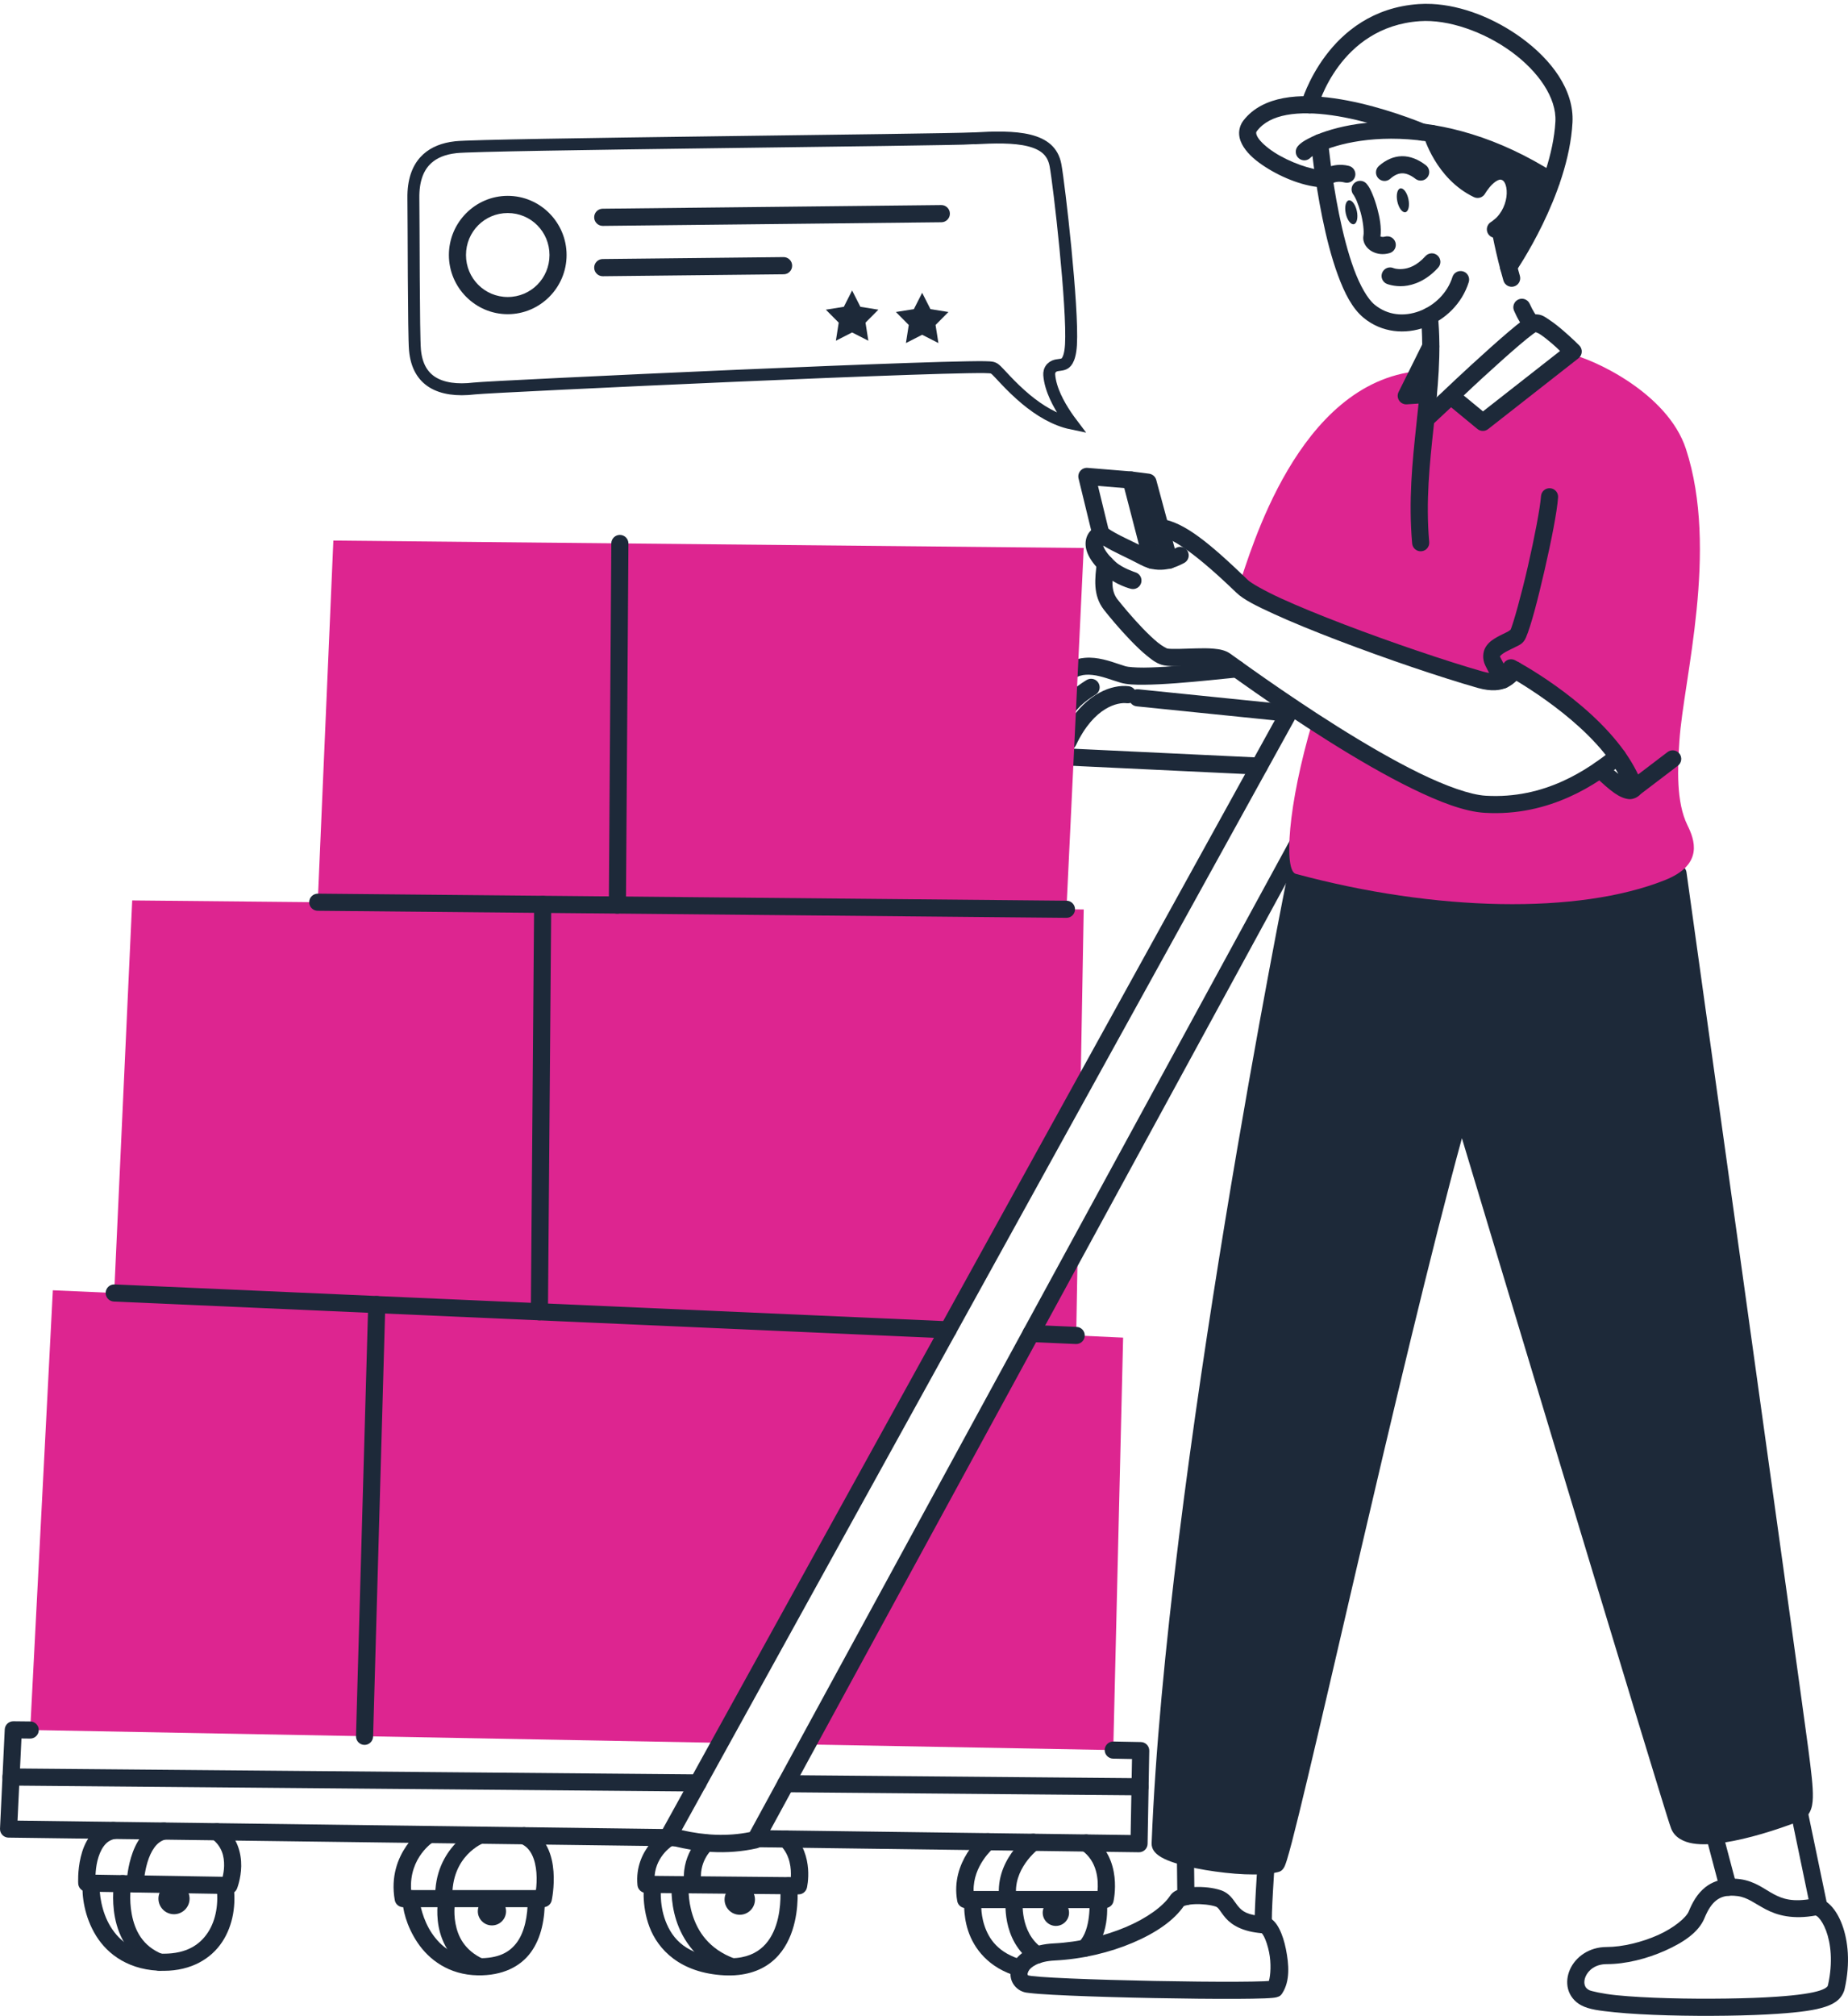 <svg width="155" height="169" viewBox="0 0 155 169" fill="none" xmlns="http://www.w3.org/2000/svg">
<g clip-path="url(#clip0_230_528)">
<path d="M90.981 55.151C90.151 55.225 89.277 55.563 88.541 56.341C88.41 56.479 88.339 56.663 88.344 56.854C88.35 57.044 88.43 57.225 88.568 57.356C88.707 57.487 88.891 57.557 89.081 57.552C89.272 57.547 89.452 57.467 89.583 57.328C90.266 56.607 90.887 56.507 91.639 56.587C92.39 56.666 93.211 57.004 93.999 57.236C94.529 57.391 95.163 57.41 95.959 57.405C96.755 57.398 97.683 57.349 98.64 57.278C100.554 57.136 102.585 56.912 103.805 56.792C103.899 56.782 103.99 56.755 104.073 56.71C104.157 56.666 104.23 56.605 104.29 56.533C104.35 56.46 104.395 56.376 104.422 56.285C104.449 56.195 104.459 56.1 104.449 56.007C104.44 55.913 104.413 55.822 104.368 55.738C104.324 55.655 104.263 55.582 104.19 55.522C104.118 55.462 104.034 55.417 103.943 55.39C103.853 55.362 103.758 55.353 103.665 55.362C102.425 55.484 100.411 55.707 98.534 55.846C97.596 55.915 96.692 55.963 95.949 55.968C95.207 55.973 94.596 55.914 94.404 55.858C93.747 55.665 92.831 55.268 91.79 55.158C91.53 55.131 91.258 55.126 90.981 55.151L90.981 55.151Z" fill="#1D2939"/>
<path d="M91.702 56.929C91.518 56.88 91.322 56.905 91.157 57C91.157 57 90.518 57.366 89.86 57.938C89.202 58.51 88.431 59.289 88.346 60.386C88.331 60.575 88.393 60.763 88.516 60.908C88.64 61.052 88.816 61.142 89.006 61.157C89.1 61.164 89.195 61.153 89.284 61.123C89.374 61.094 89.457 61.048 89.529 60.986C89.6 60.925 89.659 60.85 89.702 60.766C89.745 60.682 89.77 60.59 89.778 60.496C89.806 60.122 90.261 59.492 90.802 59.022C91.342 58.553 91.874 58.245 91.874 58.245C91.956 58.198 92.027 58.135 92.085 58.06C92.142 57.985 92.184 57.9 92.209 57.809C92.233 57.718 92.24 57.623 92.227 57.529C92.215 57.436 92.184 57.346 92.137 57.264C92.042 57.099 91.886 56.978 91.702 56.929Z" fill="#1D2939"/>
<path d="M94.088 57.513C92.601 57.601 90.464 58.646 88.948 61.862C88.908 61.947 88.885 62.039 88.881 62.134C88.876 62.228 88.89 62.322 88.922 62.411C88.954 62.499 89.003 62.581 89.066 62.651C89.13 62.721 89.206 62.777 89.292 62.818C89.377 62.858 89.469 62.881 89.563 62.885C89.658 62.89 89.752 62.876 89.841 62.844C89.929 62.812 90.011 62.763 90.081 62.7C90.15 62.636 90.207 62.559 90.247 62.474C91.787 59.209 93.811 58.868 94.5 58.956C94.593 58.968 94.688 58.961 94.779 58.937C94.87 58.912 94.955 58.869 95.03 58.812C95.105 58.754 95.167 58.682 95.214 58.6C95.26 58.518 95.291 58.428 95.302 58.334C95.314 58.241 95.308 58.146 95.283 58.055C95.258 57.964 95.216 57.879 95.158 57.804C95.1 57.729 95.028 57.667 94.946 57.62C94.865 57.573 94.774 57.543 94.681 57.531C94.499 57.508 94.3 57.501 94.088 57.513Z" fill="#1D2939"/>
<path d="M89.096 62.724C88.906 62.715 88.72 62.782 88.579 62.91C88.438 63.038 88.354 63.217 88.345 63.407C88.336 63.597 88.403 63.783 88.531 63.924C88.659 64.065 88.838 64.149 89.028 64.158L105.581 64.946C105.771 64.955 105.957 64.888 106.098 64.76C106.239 64.632 106.323 64.453 106.332 64.263C106.336 64.169 106.322 64.075 106.29 63.986C106.258 63.897 106.209 63.816 106.146 63.746C106.083 63.676 106.006 63.619 105.921 63.579C105.835 63.539 105.743 63.516 105.649 63.512L89.096 62.724Z" fill="#1D2939"/>
<path fill-rule="evenodd" clip-rule="evenodd" d="M60.401 146.112L2.533 145.036L4.432 108.171L9.579 108.398L11.089 75.487L26.651 75.638L27.96 45.319L90.896 45.94L89.448 76.23L90.896 76.245L90.628 91.367L60.401 146.112ZM90.395 104.61L90.266 111.959L94.201 112.14L93.373 146.718L67.703 146.248L90.395 104.61Z" fill="#DD2590"/>
<path d="M108.151 58.599C108.061 58.625 107.976 58.669 107.903 58.728C107.829 58.787 107.767 58.859 107.722 58.942L55.46 153.568C55.407 153.663 55.377 153.768 55.371 153.876C55.365 153.984 55.384 154.092 55.426 154.192C55.467 154.292 55.531 154.381 55.612 154.453C55.693 154.525 55.789 154.577 55.893 154.607C58.398 155.312 60.948 155.525 63.505 154.949C63.604 154.927 63.698 154.883 63.779 154.822C63.861 154.76 63.928 154.682 63.977 154.592L109.677 70.724C109.722 70.642 109.751 70.551 109.761 70.457C109.771 70.363 109.762 70.268 109.735 70.178C109.709 70.087 109.665 70.003 109.605 69.93C109.546 69.856 109.473 69.795 109.39 69.75C109.308 69.705 109.217 69.677 109.123 69.667C109.029 69.657 108.934 69.665 108.844 69.692C108.754 69.719 108.669 69.763 108.596 69.822C108.523 69.881 108.462 69.954 108.416 70.037L62.886 153.594C60.995 153.97 59.099 153.87 57.176 153.43L108.978 59.637C109.07 59.47 109.092 59.273 109.04 59.091C108.987 58.908 108.864 58.753 108.697 58.661C108.531 58.569 108.334 58.547 108.151 58.599Z" fill="#1D2939"/>
<path d="M141.042 72.576C140.933 72.526 140.812 72.504 140.692 72.513C140.571 72.522 140.455 72.561 140.354 72.626C140.088 72.798 139.766 72.971 139.377 73.118C139.374 73.12 139.37 73.121 139.366 73.123C132.402 75.896 120.524 75.704 108.923 72.582C108.828 72.556 108.729 72.55 108.632 72.565C108.535 72.579 108.442 72.613 108.359 72.665C108.275 72.716 108.203 72.785 108.147 72.865C108.091 72.946 108.052 73.037 108.033 73.133C108.033 73.133 97.779 123.969 96.592 154.524C96.573 155.045 96.909 155.366 97.198 155.57C97.486 155.775 97.822 155.925 98.215 156.069C99 156.355 100.012 156.591 101.105 156.773C103.285 157.136 105.692 157.31 107.193 156.948C107.433 156.893 107.522 156.785 107.58 156.722C107.638 156.658 107.664 156.615 107.687 156.576C107.733 156.499 107.757 156.442 107.783 156.379C107.834 156.253 107.882 156.11 107.939 155.929C108.051 155.567 108.191 155.062 108.36 154.418C108.697 153.13 109.147 151.289 109.685 149.027C110.763 144.503 112.195 138.299 113.771 131.526C116.684 119.008 120.056 104.766 122.617 95.425C123.252 97.534 126.652 108.839 130.765 122.458C133.005 129.875 135.266 137.349 137.01 143.08C137.882 145.946 138.625 148.376 139.171 150.147C139.717 151.918 140.033 152.942 140.165 153.291C140.454 154.053 141.22 154.424 141.996 154.549C142.772 154.674 143.668 154.617 144.653 154.464C146.623 154.157 148.937 153.441 150.926 152.678C151.275 152.546 151.619 152.263 151.801 151.902C151.983 151.541 152.038 151.151 152.051 150.695C152.076 149.783 151.918 148.545 151.671 146.626C151.166 142.721 141.454 73.13 141.454 73.13C141.438 73.011 141.391 72.897 141.319 72.801C141.247 72.704 141.152 72.627 141.042 72.577L141.042 72.576ZM109.3 74.147C120.872 77.14 132.552 77.378 139.889 74.46C139.991 74.421 140.077 74.376 140.173 74.334C140.432 76.192 149.771 143.13 150.247 146.81C150.494 148.724 150.635 149.964 150.616 150.654C150.606 151 150.552 151.192 150.52 151.255C150.488 151.318 150.513 151.299 150.42 151.334C150.419 151.334 150.417 151.335 150.416 151.335C148.496 152.072 146.233 152.764 144.432 153.044C143.532 153.185 142.745 153.215 142.224 153.131C141.703 153.048 141.558 152.914 141.507 152.781C141.47 152.684 141.088 151.491 140.543 149.723C139.998 147.956 139.256 145.526 138.384 142.662C136.641 136.932 134.38 129.46 132.14 122.043C127.66 107.209 123.265 92.599 123.265 92.599C123.22 92.45 123.129 92.32 123.004 92.228C122.879 92.136 122.728 92.087 122.573 92.088C122.418 92.089 122.268 92.14 122.144 92.234C122.02 92.328 121.931 92.459 121.888 92.608C119.255 101.827 115.526 117.65 112.373 131.199C110.797 137.974 109.365 144.179 108.289 148.694C107.751 150.951 107.302 152.787 106.971 154.054C106.805 154.688 106.668 155.181 106.568 155.501C106.555 155.544 106.549 155.553 106.537 155.59C105.419 155.761 103.236 155.672 101.34 155.356C100.307 155.184 99.352 154.954 98.707 154.719C98.388 154.603 98.15 154.481 98.036 154.402C99.218 124.744 108.875 76.267 109.3 74.146L109.3 74.147ZM98.027 154.578C98.027 154.578 98.027 154.578 98.027 154.576V154.578Z" fill="#1D2939"/>
<path fill-rule="evenodd" clip-rule="evenodd" d="M108.737 73.275C120.447 76.427 132.403 76.669 139.632 73.79C140.072 73.624 140.44 73.427 140.744 73.23C140.744 73.23 150.465 142.9 150.959 146.718C151.453 150.552 151.559 151.673 150.673 152.006C146.764 153.506 141.515 154.825 140.836 153.037C140.158 151.249 122.578 92.806 122.578 92.806C117.334 111.171 107.655 156.112 107.034 156.249C104.547 156.855 97.266 155.719 97.31 154.552C98.491 124.126 108.737 73.275 108.737 73.275Z" fill="#1D2939"/>
<path fill-rule="evenodd" clip-rule="evenodd" d="M103.959 48.94C104.889 46.349 108.811 32.076 118.979 31.106L117.949 33.182L119.794 33.061C119.73 33.758 119.656 34.455 119.58 35.152C119.58 35.152 120.459 34.318 121.672 33.182L124.373 35.409L131.672 29.682C133.549 30.06 139.858 32.909 141.407 37.637C144.181 46.122 141.204 56.956 140.862 62.077C140.706 64.411 140.579 67.229 141.527 69.169C142.107 70.35 142.964 72.472 139.632 73.79C132.392 76.669 120.409 76.427 108.682 73.26C107.693 73.002 107.968 67.623 110.101 60.441C115.039 63.653 121.224 67.229 124.559 67.426C128.768 67.684 132.025 66.032 134.227 64.517C136.952 67.123 137.133 66.168 137.019 65.865C136.693 65.032 136.228 64.214 135.675 63.426C133.043 59.744 128.406 56.941 127.09 56.183C126.507 56.623 126.148 57.547 124.158 56.986C117.953 55.213 105.881 50.789 104.194 49.168C104.115 49.092 104.036 49.016 103.959 48.94Z" fill="#DD2590"/>
<path d="M117.582 13.095C116.879 13.106 116.216 13.417 115.652 13.915C115.581 13.977 115.523 14.053 115.482 14.137C115.44 14.222 115.416 14.314 115.41 14.408C115.404 14.502 115.417 14.597 115.447 14.686C115.478 14.775 115.526 14.858 115.588 14.928C115.65 14.999 115.726 15.057 115.811 15.098C115.895 15.14 115.987 15.164 116.082 15.17C116.176 15.176 116.27 15.164 116.359 15.133C116.448 15.102 116.531 15.055 116.601 14.992C116.982 14.657 117.296 14.536 117.604 14.531C117.911 14.527 118.27 14.643 118.72 14.991C118.871 15.108 119.062 15.16 119.251 15.135C119.439 15.111 119.611 15.013 119.727 14.862C119.785 14.788 119.827 14.702 119.852 14.611C119.877 14.52 119.883 14.425 119.871 14.332C119.859 14.238 119.829 14.148 119.782 14.066C119.735 13.984 119.673 13.913 119.598 13.855C118.97 13.37 118.285 13.085 117.582 13.095Z" fill="#1D2939"/>
<path d="M117.427 10.206C116.91 10.188 116.411 10.19 115.932 10.206C114.017 10.278 112.424 10.61 111.234 11.001C110.639 11.196 110.146 11.405 109.756 11.61C109.365 11.815 109.088 11.982 108.852 12.26C108.728 12.405 108.668 12.593 108.683 12.783C108.698 12.973 108.788 13.148 108.933 13.272C109.078 13.395 109.266 13.456 109.456 13.441C109.646 13.426 109.822 13.336 109.945 13.191C109.928 13.211 110.119 13.041 110.423 12.882C110.726 12.722 111.153 12.539 111.682 12.366C112.74 12.018 114.207 11.708 115.986 11.642C119.543 11.508 124.344 12.338 129.723 15.785C129.803 15.835 129.891 15.87 129.984 15.887C130.077 15.903 130.172 15.902 130.264 15.881C130.356 15.861 130.444 15.823 130.521 15.769C130.598 15.715 130.664 15.647 130.715 15.567C130.766 15.488 130.801 15.399 130.817 15.306C130.834 15.213 130.832 15.118 130.812 15.026C130.792 14.934 130.753 14.847 130.7 14.769C130.646 14.692 130.577 14.626 130.498 14.575C125.581 11.425 121.049 10.333 117.427 10.205V10.206Z" fill="#1D2939"/>
<path d="M110.616 11.254C110.426 11.271 110.251 11.364 110.13 11.511C110.009 11.657 109.95 11.846 109.968 12.036C109.968 12.036 110.241 14.969 110.905 18.23C111.237 19.86 111.665 21.575 112.218 23.072C112.77 24.568 113.417 25.857 114.375 26.645C115.909 27.908 117.88 28.05 119.545 27.432C121.21 26.815 122.629 25.454 123.191 23.653C123.248 23.471 123.23 23.274 123.142 23.105C123.054 22.937 122.902 22.81 122.72 22.753C122.538 22.697 122.342 22.714 122.173 22.803C122.004 22.891 121.878 23.043 121.821 23.225C121.405 24.56 120.311 25.616 119.046 26.086C117.78 26.555 116.403 26.455 115.287 25.536C114.715 25.066 114.077 23.962 113.565 22.575C113.053 21.188 112.635 19.529 112.313 17.944C111.667 14.772 111.398 11.902 111.398 11.902C111.389 11.808 111.362 11.717 111.318 11.634C111.274 11.55 111.214 11.476 111.141 11.416C111.069 11.356 110.985 11.311 110.895 11.283C110.805 11.255 110.71 11.245 110.616 11.254L110.616 11.254Z" fill="#1D2939"/>
<path d="M114.133 15.162C114.039 15.155 113.944 15.166 113.855 15.196C113.765 15.225 113.682 15.272 113.611 15.333C113.539 15.395 113.48 15.47 113.438 15.554C113.395 15.638 113.37 15.73 113.363 15.824C113.356 15.918 113.367 16.012 113.397 16.102C113.426 16.192 113.473 16.275 113.535 16.346C113.543 16.357 113.677 16.567 113.792 16.841C113.907 17.114 114.027 17.463 114.126 17.828C114.326 18.559 114.42 19.394 114.358 19.755C114.254 20.355 114.647 20.842 115.069 21.075C115.491 21.308 116.022 21.378 116.56 21.216C116.65 21.189 116.735 21.144 116.808 21.085C116.881 21.025 116.941 20.952 116.986 20.869C117.031 20.786 117.059 20.695 117.068 20.601C117.078 20.507 117.069 20.412 117.042 20.322C116.987 20.14 116.862 19.986 116.695 19.896C116.527 19.806 116.33 19.786 116.148 19.84C115.992 19.887 115.858 19.858 115.787 19.825C115.877 19.064 115.726 18.234 115.512 17.449C115.396 17.027 115.26 16.627 115.116 16.283C114.971 15.939 114.843 15.663 114.623 15.408C114.499 15.264 114.323 15.175 114.133 15.161L114.133 15.162ZM115.772 19.999C115.772 19.999 115.772 19.999 115.772 19.999C115.772 19.999 115.772 19.999 115.772 19.997V19.999Z" fill="#1D2939"/>
<path d="M120.059 21.237C119.964 21.241 119.872 21.264 119.787 21.305C119.702 21.345 119.625 21.402 119.562 21.472C118.802 22.311 118.127 22.509 117.631 22.551C117.134 22.593 116.874 22.474 116.874 22.474C116.788 22.438 116.694 22.418 116.6 22.418C116.506 22.417 116.412 22.435 116.325 22.47C116.238 22.506 116.158 22.558 116.091 22.624C116.024 22.69 115.97 22.769 115.934 22.856C115.897 22.943 115.878 23.036 115.877 23.131C115.876 23.225 115.894 23.318 115.93 23.406C115.965 23.493 116.017 23.573 116.084 23.64C116.15 23.707 116.228 23.761 116.315 23.797C116.315 23.797 116.933 24.05 117.75 23.982C118.567 23.914 119.643 23.521 120.626 22.436C120.753 22.295 120.82 22.109 120.811 21.919C120.801 21.729 120.717 21.55 120.576 21.422C120.435 21.294 120.249 21.227 120.059 21.237Z" fill="#1D2939"/>
<path d="M119.893 10.506C119.71 10.56 119.556 10.683 119.465 10.85C119.373 11.017 119.351 11.213 119.405 11.396C119.405 11.396 120.398 14.981 123.625 16.526C123.789 16.604 123.977 16.617 124.151 16.563C124.324 16.508 124.471 16.389 124.56 16.231C124.56 16.231 124.811 15.799 125.161 15.457C125.335 15.286 125.528 15.152 125.67 15.099C125.812 15.045 125.873 15.041 126.001 15.102C126.093 15.146 126.203 15.257 126.287 15.508C126.371 15.758 126.404 16.124 126.351 16.515C126.244 17.299 125.804 18.151 125.049 18.615C124.887 18.715 124.771 18.875 124.727 19.06C124.683 19.245 124.714 19.44 124.814 19.603C124.863 19.683 124.928 19.753 125.004 19.808C125.08 19.863 125.167 19.903 125.259 19.925C125.35 19.947 125.445 19.951 125.538 19.936C125.632 19.921 125.721 19.888 125.801 19.838C126.993 19.106 127.615 17.866 127.773 16.71C127.852 16.133 127.82 15.566 127.649 15.053C127.478 14.541 127.147 14.058 126.619 13.806C126.128 13.572 125.583 13.598 125.164 13.755C124.745 13.914 124.421 14.173 124.156 14.431C123.98 14.604 123.867 14.764 123.742 14.926C121.6 13.582 120.783 10.996 120.783 10.996C120.757 10.905 120.713 10.821 120.654 10.747C120.595 10.674 120.522 10.612 120.439 10.567C120.357 10.521 120.266 10.493 120.172 10.483C120.079 10.472 119.984 10.48 119.893 10.507V10.506Z" fill="#1D2939"/>
<path d="M119.812 25.785C119.623 25.805 119.449 25.898 119.328 26.046C119.208 26.193 119.151 26.383 119.17 26.572C119.77 32.496 117.811 38.44 118.444 45.564C118.452 45.658 118.479 45.749 118.523 45.833C118.566 45.917 118.626 45.991 118.698 46.051C118.771 46.112 118.854 46.158 118.944 46.186C119.034 46.214 119.129 46.224 119.223 46.216C119.412 46.199 119.587 46.108 119.71 45.962C119.832 45.815 119.891 45.627 119.874 45.437C119.271 38.652 121.238 32.746 120.599 26.427C120.579 26.238 120.486 26.064 120.338 25.943C120.191 25.823 120.002 25.766 119.812 25.785Z" fill="#1D2939"/>
<path d="M119.779 28.364C119.69 28.394 119.607 28.442 119.536 28.503C119.465 28.565 119.407 28.641 119.365 28.725L117.306 32.862C117.25 32.975 117.224 33.101 117.232 33.227C117.24 33.353 117.281 33.474 117.351 33.58C117.421 33.685 117.518 33.77 117.631 33.825C117.744 33.881 117.87 33.907 117.996 33.898L119.841 33.777C120.031 33.764 120.208 33.677 120.333 33.534C120.459 33.391 120.522 33.203 120.51 33.013C120.497 32.823 120.41 32.646 120.267 32.52C120.124 32.395 119.937 32.331 119.747 32.344L119.148 32.383L120.65 29.365C120.692 29.281 120.717 29.189 120.723 29.095C120.73 29.001 120.718 28.906 120.688 28.817C120.658 28.727 120.611 28.645 120.549 28.574C120.487 28.503 120.411 28.444 120.327 28.402C120.157 28.317 119.96 28.304 119.779 28.364Z" fill="#1D2939"/>
<path d="M128.687 26.36C128.353 26.386 128.283 26.478 128.146 26.561C128.01 26.643 127.867 26.743 127.704 26.863C127.38 27.105 126.982 27.43 126.528 27.815C125.621 28.586 124.495 29.598 123.393 30.606C122.239 31.663 121.948 31.951 121.136 32.715C121.13 32.718 121.124 32.721 121.118 32.724C121.117 32.728 121.116 32.731 121.115 32.735C120.39 33.417 119.085 34.632 119.085 34.632C119.017 34.697 118.962 34.775 118.924 34.861C118.886 34.947 118.865 35.04 118.863 35.134C118.86 35.228 118.877 35.322 118.911 35.41C118.945 35.498 118.996 35.579 119.061 35.647C119.192 35.785 119.373 35.865 119.563 35.869C119.753 35.874 119.938 35.803 120.075 35.671C120.075 35.671 121.211 34.615 121.71 34.144L123.916 35.963C124.042 36.067 124.2 36.125 124.364 36.127C124.527 36.129 124.687 36.075 124.815 35.974L132.397 30.034C132.477 29.971 132.542 29.893 132.589 29.803C132.637 29.713 132.664 29.614 132.67 29.512C132.677 29.411 132.661 29.309 132.625 29.215C132.589 29.119 132.533 29.033 132.462 28.961C132.462 28.961 131.834 28.332 131.101 27.704C130.734 27.389 130.341 27.074 129.961 26.823C129.581 26.573 129.29 26.311 128.687 26.359L128.687 26.36ZM128.805 27.848C128.89 27.88 129.029 27.93 129.171 28.024C129.464 28.217 129.826 28.503 130.167 28.795C130.529 29.106 130.61 29.198 130.848 29.424L124.384 34.488L122.768 33.156C123.454 32.514 123.549 32.411 124.363 31.666C125.458 30.663 126.576 29.659 127.457 28.91C127.898 28.536 128.281 28.224 128.561 28.016C128.666 27.938 128.736 27.892 128.805 27.848Z" fill="#1D2939"/>
<path d="M125.64 18.278C125.453 18.311 125.287 18.418 125.178 18.575C125.07 18.731 125.028 18.924 125.062 19.112C125.062 19.112 125.461 21.327 126.1 23.525C126.126 23.616 126.17 23.7 126.229 23.774C126.288 23.847 126.361 23.909 126.444 23.954C126.527 23.999 126.617 24.028 126.711 24.038C126.805 24.049 126.9 24.041 126.99 24.014C127.173 23.961 127.327 23.837 127.419 23.67C127.51 23.503 127.532 23.307 127.479 23.124C126.867 21.021 126.474 18.856 126.474 18.856C126.44 18.669 126.334 18.503 126.177 18.394C126.021 18.286 125.828 18.244 125.64 18.278ZM127.904 25.09C127.816 25.057 127.722 25.041 127.628 25.043C127.533 25.046 127.441 25.067 127.355 25.106C127.181 25.183 127.045 25.327 126.977 25.504C126.908 25.682 126.914 25.88 126.991 26.054C127.284 26.711 127.589 27.272 128.029 27.688C128.167 27.819 128.352 27.89 128.542 27.884C128.732 27.879 128.913 27.798 129.043 27.66C129.174 27.521 129.245 27.337 129.239 27.146C129.234 26.956 129.153 26.776 129.015 26.645C128.841 26.48 128.558 26.042 128.303 25.469C128.264 25.383 128.209 25.305 128.141 25.24C128.072 25.175 127.992 25.125 127.904 25.091V25.09Z" fill="#1D2939"/>
<path d="M120.077 0.332C119.71 0.315 119.347 0.318 118.988 0.342C111.3 0.875 109.147 8.597 109.147 8.597C109.096 8.781 109.121 8.977 109.215 9.142C109.31 9.308 109.466 9.429 109.649 9.479C109.74 9.504 109.835 9.511 109.929 9.499C110.022 9.487 110.113 9.457 110.195 9.41C110.277 9.363 110.348 9.301 110.406 9.226C110.464 9.152 110.506 9.067 110.531 8.976C110.531 8.976 112.332 2.243 119.087 1.775C121.472 1.61 124.458 2.662 126.748 4.325C129.038 5.989 130.564 8.214 130.458 10.187C130.167 15.63 125.934 21.974 125.934 21.974C125.881 22.052 125.844 22.14 125.825 22.232C125.806 22.324 125.805 22.419 125.823 22.512C125.84 22.605 125.876 22.693 125.928 22.772C125.98 22.851 126.046 22.919 126.124 22.972C126.282 23.079 126.475 23.119 126.662 23.083C126.849 23.048 127.014 22.939 127.122 22.782C127.122 22.782 131.565 16.368 131.892 10.264C132.038 7.54 130.12 5 127.592 3.163C125.38 1.556 122.646 0.45 120.077 0.331V0.332Z" fill="#1D2939"/>
<path fill-rule="evenodd" clip-rule="evenodd" d="M120.094 11.196C123.053 11.681 126.463 12.847 130.111 15.181C128.732 19.136 126.528 22.378 126.528 22.378C126.056 20.575 125.768 18.984 125.768 18.984C127.389 17.666 127.472 15.014 126.31 14.454C125.073 13.863 123.935 15.878 123.935 15.878C121.054 14.499 120.094 11.196 120.094 11.196Z" fill="#1D2939"/>
<path d="M109.736 8.064C109.02 8.054 108.321 8.102 107.657 8.225C106.327 8.471 105.107 9.043 104.289 10.106C104.034 10.44 103.907 10.864 103.932 11.26C103.957 11.655 104.107 12.01 104.311 12.328C104.72 12.964 105.357 13.499 106.102 13.981C107.592 14.946 109.497 15.68 111.052 15.716C111.146 15.718 111.239 15.702 111.327 15.668C111.415 15.633 111.496 15.582 111.564 15.517C111.632 15.452 111.687 15.374 111.725 15.288C111.763 15.201 111.784 15.109 111.786 15.014C111.788 14.92 111.772 14.826 111.738 14.738C111.703 14.65 111.652 14.57 111.587 14.502C111.522 14.434 111.444 14.379 111.358 14.341C111.272 14.303 111.179 14.282 111.085 14.28C110.002 14.255 108.159 13.602 106.882 12.775C106.243 12.362 105.742 11.899 105.519 11.552C105.408 11.379 105.369 11.245 105.365 11.17C105.36 11.095 105.363 11.066 105.428 10.981C105.979 10.264 106.819 9.84 107.919 9.636C109.018 9.433 110.348 9.471 111.718 9.667C114.457 10.058 117.346 11.064 119.013 11.739C119.1 11.774 119.194 11.792 119.288 11.792C119.382 11.791 119.475 11.771 119.562 11.735C119.649 11.698 119.728 11.644 119.794 11.577C119.86 11.51 119.912 11.43 119.947 11.343C120.019 11.166 120.017 10.969 119.943 10.793C119.869 10.618 119.728 10.479 119.551 10.408C117.813 9.704 114.858 8.665 111.921 8.245C111.187 8.14 110.453 8.073 109.737 8.064L109.736 8.064Z" fill="#1D2939"/>
<path d="M112.596 13.824C111.379 13.751 110.562 14.489 110.562 14.489C110.427 14.623 110.351 14.805 110.35 14.995C110.349 15.186 110.423 15.369 110.557 15.504C110.691 15.639 110.873 15.716 111.063 15.717C111.254 15.718 111.437 15.644 111.572 15.51C111.572 15.51 111.915 15.08 112.787 15.301C112.878 15.325 112.973 15.33 113.067 15.316C113.16 15.303 113.25 15.271 113.331 15.223C113.412 15.175 113.483 15.111 113.539 15.035C113.595 14.96 113.636 14.874 113.66 14.782C113.706 14.598 113.678 14.402 113.581 14.239C113.484 14.075 113.325 13.956 113.141 13.909C112.952 13.861 112.77 13.834 112.596 13.824L112.596 13.824Z" fill="#1D2939"/>
<path fill-rule="evenodd" clip-rule="evenodd" d="M118.131 16.693C118.187 16.958 118.192 17.223 118.145 17.428C118.098 17.634 118.002 17.765 117.878 17.791C117.755 17.817 117.615 17.737 117.488 17.568C117.361 17.399 117.258 17.156 117.201 16.891C117.145 16.626 117.14 16.361 117.188 16.155C117.235 15.95 117.331 15.819 117.454 15.793C117.577 15.767 117.718 15.847 117.845 16.016C117.972 16.184 118.075 16.428 118.131 16.693Z" fill="#1D2939"/>
<path fill-rule="evenodd" clip-rule="evenodd" d="M113.805 17.697C113.861 17.962 113.866 18.226 113.819 18.432C113.771 18.638 113.676 18.769 113.552 18.795C113.429 18.821 113.288 18.741 113.161 18.572C113.034 18.403 112.932 18.16 112.875 17.895C112.819 17.63 112.814 17.365 112.861 17.16C112.909 16.954 113.005 16.823 113.128 16.797C113.251 16.771 113.392 16.851 113.519 17.02C113.646 17.189 113.749 17.432 113.805 17.697Z" fill="#1D2939"/>
<path d="M130.018 40.931C129.924 40.924 129.83 40.936 129.74 40.965C129.651 40.995 129.568 41.042 129.497 41.104C129.425 41.166 129.367 41.241 129.325 41.326C129.283 41.41 129.258 41.502 129.251 41.596C129.182 42.57 128.701 45.085 128.152 47.473C127.603 49.861 126.94 52.26 126.665 52.889C126.665 52.89 126.665 52.89 126.665 52.891C126.757 52.679 126.686 52.842 126.456 52.961C126.227 53.08 125.897 53.224 125.564 53.411C125.231 53.599 124.872 53.825 124.615 54.236C124.357 54.647 124.322 55.277 124.577 55.786C124.89 56.422 125.188 56.965 125.421 57.37C125.516 57.535 125.673 57.655 125.857 57.704C126.041 57.754 126.237 57.728 126.402 57.633C126.483 57.585 126.555 57.523 126.612 57.448C126.67 57.373 126.712 57.288 126.736 57.197C126.761 57.105 126.767 57.011 126.755 56.917C126.742 56.823 126.712 56.733 126.665 56.652C126.444 56.27 126.161 55.752 125.863 55.148C125.862 55.147 125.861 55.145 125.861 55.145C125.775 54.972 125.799 55.05 125.831 54.999C125.863 54.949 126.023 54.801 126.268 54.663C126.513 54.525 126.821 54.39 127.117 54.237C127.413 54.083 127.756 53.979 127.98 53.466C128.415 52.474 128.995 50.215 129.552 47.796C130.108 45.376 130.595 42.937 130.683 41.699C130.697 41.509 130.634 41.321 130.51 41.177C130.385 41.033 130.208 40.945 130.018 40.931L130.018 40.931Z" fill="#1D2939"/>
<path d="M126.524 55.299C126.342 55.355 126.189 55.481 126.1 55.649C126.011 55.818 125.992 56.014 126.048 56.196C126.104 56.378 126.23 56.531 126.398 56.62C126.398 56.62 132.155 59.725 135.089 63.84C135.329 64.183 135.544 64.529 135.742 64.877C135.452 64.652 135.123 64.38 134.723 63.998C134.586 63.866 134.402 63.795 134.211 63.799C134.021 63.803 133.84 63.883 133.709 64.02C133.577 64.158 133.506 64.342 133.51 64.533C133.514 64.723 133.594 64.904 133.731 65.035C135.131 66.374 135.825 66.892 136.593 66.994C136.978 67.045 137.498 66.801 137.662 66.457C137.826 66.114 137.785 65.863 137.691 65.613C137.69 65.61 137.689 65.607 137.688 65.604C137.336 64.703 136.841 63.837 136.263 63.013C136.262 63.012 136.261 63.01 136.26 63.008C133.017 58.458 127.071 55.351 127.071 55.351C126.987 55.307 126.896 55.28 126.802 55.271C126.709 55.262 126.614 55.272 126.524 55.299Z" fill="#1D2939"/>
<path d="M140.394 62.91C140.206 62.885 140.015 62.935 139.863 63.05L136.597 65.536C136.445 65.651 136.346 65.822 136.32 66.011C136.294 66.2 136.345 66.391 136.46 66.542C136.575 66.694 136.746 66.793 136.934 66.819C137.123 66.845 137.314 66.794 137.466 66.679L140.732 64.194C140.884 64.078 140.983 63.907 141.009 63.719C141.035 63.53 140.984 63.339 140.869 63.187C140.812 63.112 140.741 63.049 140.659 63.002C140.578 62.954 140.488 62.923 140.394 62.91Z" fill="#1D2939"/>
<path d="M97.42 43.503C97.326 43.489 97.231 43.493 97.14 43.515C97.048 43.537 96.962 43.577 96.886 43.633C96.81 43.688 96.745 43.758 96.696 43.839C96.647 43.92 96.614 44.009 96.6 44.102C96.571 44.29 96.617 44.483 96.73 44.636C96.842 44.79 97.01 44.893 97.199 44.922C98.39 45.108 100.433 46.54 103.696 49.685C104.308 50.273 105.365 50.795 106.853 51.476C108.341 52.157 110.213 52.921 112.225 53.69C116.249 55.228 120.824 56.78 123.96 57.676C123.96 57.676 123.961 57.676 123.962 57.676C125.067 57.987 125.897 57.902 126.484 57.594C127.071 57.286 127.366 56.872 127.521 56.755C127.673 56.64 127.774 56.47 127.8 56.282C127.827 56.093 127.777 55.901 127.663 55.749C127.606 55.674 127.535 55.611 127.454 55.563C127.373 55.515 127.283 55.483 127.189 55.47C127.096 55.457 127.001 55.462 126.91 55.486C126.818 55.51 126.733 55.551 126.657 55.608C126.229 55.93 126.053 56.198 125.817 56.322C125.581 56.446 125.237 56.542 124.352 56.293C121.283 55.416 116.722 53.87 112.737 52.347C110.745 51.586 108.894 50.829 107.45 50.169C106.006 49.509 104.921 48.87 104.69 48.648C101.382 45.459 99.338 43.801 97.419 43.502L97.42 43.503Z" fill="#1D2939"/>
<path d="M92.472 44.095C92.358 44.08 92.255 44.093 92.166 44.11C91.988 44.142 91.84 44.21 91.7 44.304C91.419 44.493 91.175 44.814 91.088 45.231C90.915 46.065 91.35 47.035 92.603 48.169C93.554 49.035 94.829 49.358 94.829 49.358C95.012 49.41 95.208 49.387 95.374 49.294C95.541 49.202 95.663 49.046 95.715 48.863C95.767 48.68 95.744 48.484 95.651 48.318C95.558 48.151 95.404 48.029 95.22 47.977C95.22 47.977 94.146 47.633 93.568 47.106C93.567 47.106 93.567 47.105 93.566 47.105C92.818 46.427 92.595 45.982 92.527 45.737C93.482 46.318 94.513 46.736 95.656 47.346C97.31 48.228 98.749 47.501 99.324 47.195C99.407 47.151 99.481 47.091 99.541 47.018C99.601 46.945 99.646 46.861 99.673 46.771C99.701 46.681 99.71 46.586 99.701 46.492C99.692 46.398 99.665 46.307 99.62 46.224C99.531 46.056 99.379 45.93 99.197 45.875C99.014 45.819 98.818 45.838 98.65 45.927C98.028 46.258 97.461 46.681 96.332 46.079C94.896 45.313 93.733 44.871 92.85 44.247C92.849 44.247 92.848 44.246 92.847 44.246C92.712 44.152 92.586 44.11 92.472 44.096L92.472 44.095ZM92.023 45.42C92.025 45.42 92.026 45.422 92.028 45.424C92.027 45.424 92.027 45.424 92.026 45.424L92.023 45.42Z" fill="#1D2939"/>
<path d="M91.218 39.224C91.105 39.215 90.991 39.233 90.886 39.276C90.781 39.319 90.688 39.387 90.614 39.473C90.54 39.56 90.488 39.663 90.462 39.773C90.435 39.884 90.435 39.999 90.462 40.109L91.65 44.988C91.672 45.08 91.712 45.166 91.768 45.242C91.823 45.319 91.894 45.383 91.974 45.432C92.055 45.481 92.144 45.514 92.237 45.528C92.33 45.543 92.425 45.539 92.517 45.516C92.609 45.494 92.695 45.454 92.771 45.398C92.847 45.343 92.912 45.273 92.961 45.192C93.01 45.111 93.042 45.022 93.057 44.929C93.071 44.836 93.067 44.74 93.045 44.649L92.092 40.736L94.788 40.957L95.719 41.076L97.363 47.158C97.413 47.342 97.534 47.498 97.699 47.593C97.864 47.688 98.06 47.713 98.243 47.663C98.427 47.614 98.584 47.493 98.678 47.328C98.773 47.163 98.799 46.967 98.749 46.783L96.98 40.237C96.943 40.1 96.866 39.977 96.759 39.883C96.651 39.79 96.519 39.73 96.378 39.712L94.954 39.53C94.943 39.529 94.933 39.528 94.922 39.527L91.218 39.224Z" fill="#1D2939"/>
<path d="M94.683 39.548C94.591 39.571 94.506 39.613 94.431 39.67C94.355 39.727 94.292 39.797 94.244 39.879C94.197 39.96 94.165 40.05 94.152 40.143C94.139 40.237 94.145 40.332 94.169 40.423L95.915 47.151C95.963 47.335 96.082 47.493 96.246 47.589C96.41 47.686 96.606 47.713 96.79 47.665C96.974 47.617 97.132 47.498 97.228 47.334C97.325 47.17 97.352 46.974 97.305 46.79L95.558 40.062C95.534 39.971 95.493 39.885 95.436 39.81C95.379 39.735 95.308 39.671 95.227 39.623C95.146 39.576 95.056 39.544 94.963 39.531C94.869 39.518 94.774 39.524 94.683 39.548Z" fill="#1D2939"/>
<path d="M92.792 46.56C92.603 46.538 92.413 46.592 92.263 46.709C92.114 46.827 92.017 47 91.995 47.189C91.848 48.44 91.632 49.894 92.594 51.125C92.99 51.632 93.856 52.68 94.794 53.655C95.263 54.143 95.747 54.611 96.212 54.988C96.677 55.365 97.083 55.674 97.635 55.781C97.638 55.782 97.641 55.782 97.644 55.783C98.434 55.926 99.42 55.82 100.382 55.792C100.864 55.778 101.326 55.778 101.691 55.814C102.055 55.85 102.314 55.943 102.359 55.973C102.543 56.101 103.684 56.935 105.31 58.068C106.939 59.203 109.087 60.661 111.397 62.112C113.707 63.564 116.177 65.01 118.464 66.124C120.751 67.239 122.828 68.039 124.515 68.142C130.032 68.476 133.994 65.684 136.122 63.986C136.196 63.928 136.258 63.855 136.303 63.772C136.349 63.69 136.378 63.599 136.388 63.505C136.399 63.412 136.391 63.317 136.365 63.226C136.339 63.136 136.295 63.051 136.236 62.977C136.177 62.904 136.105 62.842 136.022 62.797C135.94 62.751 135.849 62.722 135.755 62.711C135.661 62.701 135.567 62.709 135.476 62.735C135.385 62.761 135.301 62.805 135.227 62.864C133.178 64.499 129.597 67.011 124.602 66.709C123.322 66.63 121.305 65.912 119.092 64.834C116.879 63.755 114.443 62.331 112.16 60.897C109.877 59.462 107.746 58.016 106.13 56.889C104.514 55.763 103.449 54.982 103.171 54.789C103.169 54.788 103.167 54.786 103.164 54.785C102.75 54.504 102.304 54.431 101.83 54.385C101.355 54.339 100.846 54.342 100.341 54.357C99.332 54.386 98.286 54.438 97.904 54.37C97.867 54.361 97.504 54.187 97.115 53.872C96.725 53.556 96.272 53.121 95.828 52.66C94.942 51.738 94.087 50.703 93.724 50.24C93.171 49.532 93.271 48.622 93.42 47.358C93.443 47.169 93.389 46.978 93.271 46.829C93.153 46.679 92.981 46.583 92.792 46.56L92.792 46.56Z" fill="#1D2939"/>
<path d="M145.073 157.499C144.257 157.536 143.571 157.794 143.046 158.207C142.345 158.758 141.941 159.515 141.64 160.249C141.639 160.25 141.639 160.25 141.638 160.251C141.436 160.749 140.423 161.617 139.076 162.221C137.729 162.824 136.083 163.228 134.753 163.228C133.279 163.228 132.152 164.064 131.687 165.099C131.455 165.616 131.377 166.193 131.519 166.747C131.662 167.299 132.05 167.812 132.617 168.111C133.286 168.469 134.181 168.572 135.437 168.7C136.695 168.828 138.244 168.91 139.883 168.956C143.159 169.048 146.782 168.991 149.082 168.829C150.996 168.699 152.23 168.528 153.102 168.238C153.538 168.093 153.893 167.914 154.177 167.657C154.461 167.4 154.649 167.056 154.723 166.724C155.209 164.544 155.003 162.69 154.508 161.361C154.26 160.696 153.944 160.16 153.566 159.766C153.187 159.371 152.695 159.054 152.092 159.165C152.091 159.165 152.09 159.165 152.09 159.165C150.356 159.489 149.539 159.204 148.762 158.794C147.985 158.384 147.211 157.711 145.937 157.538C145.935 157.538 145.934 157.538 145.932 157.538C145.632 157.499 145.345 157.487 145.073 157.5L145.073 157.499ZM145.135 158.926C145.316 158.921 145.518 158.932 145.746 158.961C146.588 159.076 147.141 159.561 148.093 160.064C149.045 160.567 150.36 160.948 152.352 160.576C152.242 160.596 152.336 160.557 152.53 160.76C152.725 160.962 152.969 161.343 153.163 161.862C153.55 162.9 153.752 164.485 153.323 166.411C153.304 166.496 153.294 166.521 153.215 166.591C153.137 166.663 152.965 166.77 152.649 166.875C152.017 167.085 150.85 167.269 148.984 167.396C148.983 167.396 148.982 167.396 148.982 167.396C146.765 167.553 143.153 167.61 139.923 167.52C138.307 167.475 136.784 167.393 135.582 167.271C134.381 167.149 133.428 166.917 133.293 166.844C133.291 166.843 133.29 166.842 133.288 166.841C133.05 166.715 132.958 166.575 132.91 166.387C132.861 166.199 132.881 165.946 132.997 165.687C133.23 165.169 133.81 164.664 134.753 164.664C136.362 164.664 138.143 164.211 139.663 163.531C141.182 162.851 142.474 162.007 142.968 160.794L142.969 160.791C143.228 160.163 143.535 159.648 143.933 159.335C144.231 159.101 144.589 158.941 145.135 158.925L145.135 158.926Z" fill="#1D2939"/>
<path d="M143.617 153.16C143.433 153.209 143.276 153.329 143.18 153.493C143.084 153.658 143.058 153.854 143.106 154.038L144.261 158.402C144.309 158.586 144.429 158.743 144.594 158.839C144.758 158.935 144.954 158.961 145.138 158.912C145.322 158.864 145.479 158.744 145.575 158.579C145.671 158.415 145.697 158.219 145.649 158.035L144.494 153.671C144.47 153.579 144.429 153.494 144.371 153.419C144.314 153.344 144.243 153.281 144.161 153.234C144.08 153.186 143.99 153.155 143.896 153.143C143.803 153.13 143.708 153.136 143.617 153.16Z" fill="#1D2939"/>
<path d="M150.754 151.182C150.661 151.201 150.574 151.238 150.496 151.291C150.418 151.344 150.351 151.412 150.3 151.491C150.248 151.57 150.212 151.658 150.195 151.751C150.177 151.844 150.178 151.939 150.197 152.031L151.868 160.062C151.907 160.248 152.018 160.412 152.177 160.516C152.336 160.621 152.531 160.657 152.717 160.619C152.903 160.58 153.067 160.468 153.171 160.309C153.275 160.15 153.312 159.956 153.273 159.769L151.603 151.739C151.584 151.646 151.546 151.559 151.493 151.481C151.44 151.403 151.372 151.336 151.293 151.284C151.215 151.233 151.126 151.197 151.034 151.179C150.941 151.162 150.846 151.163 150.754 151.182Z" fill="#1D2939"/>
<path d="M100.142 158.202C99.76 158.219 99.398 158.264 99.068 158.355C98.737 158.446 98.401 158.543 98.135 158.94C97.547 159.819 96.196 160.808 94.443 161.552C92.69 162.296 90.545 162.817 88.386 162.926C86.674 163.009 85.542 163.635 85.029 164.509C84.773 164.946 84.682 165.449 84.807 165.915C84.931 166.38 85.294 166.789 85.767 166.967C85.993 167.052 86.122 167.056 86.344 167.083C86.566 167.111 86.841 167.136 87.168 167.161C87.822 167.21 88.683 167.257 89.685 167.3C91.689 167.387 94.253 167.46 96.791 167.509C99.329 167.558 101.839 167.584 103.736 167.575C104.684 167.571 105.478 167.558 106.054 167.535C106.342 167.523 106.574 167.51 106.759 167.49C106.851 167.481 106.93 167.471 107.02 167.451C107.065 167.442 107.112 167.431 107.185 167.402C107.257 167.373 107.38 167.367 107.547 167.11C108.221 166.071 108.109 164.673 107.856 163.41C107.73 162.778 107.547 162.191 107.298 161.706C107.174 161.463 107.035 161.244 106.844 161.052C106.653 160.859 106.381 160.671 106.018 160.653H106.03C104.612 160.563 104.21 160.229 103.889 159.863C103.728 159.681 103.593 159.457 103.389 159.197C103.184 158.938 102.875 158.636 102.438 158.481C102.435 158.48 102.433 158.479 102.43 158.478C101.737 158.242 100.907 158.168 100.142 158.201L100.142 158.202ZM100.206 159.637C100.81 159.61 101.541 159.694 101.961 159.836C102.078 159.878 102.135 159.926 102.262 160.087C102.388 160.248 102.551 160.516 102.811 160.812C103.32 161.391 104.235 161.946 105.831 162.071C105.869 162.111 105.945 162.211 106.022 162.361C106.18 162.671 106.343 163.161 106.449 163.691C106.627 164.581 106.573 165.576 106.429 166.073C106.305 166.082 106.188 166.092 105.997 166.1C105.453 166.122 104.668 166.135 103.729 166.139C101.851 166.148 99.348 166.122 96.819 166.073C94.29 166.024 91.733 165.951 89.747 165.865C88.754 165.822 87.903 165.776 87.276 165.729C86.963 165.705 86.704 165.681 86.52 165.658C86.335 165.635 86.183 165.589 86.274 165.623C86.204 165.596 86.207 165.59 86.194 165.543C86.182 165.497 86.176 165.391 86.268 165.236C86.45 164.924 87.062 164.428 88.456 164.36C88.457 164.36 88.457 164.36 88.458 164.36C90.797 164.242 93.087 163.688 95.004 162.874C96.921 162.061 98.477 161.012 99.329 159.739C99.231 159.886 99.272 159.788 99.45 159.739C99.627 159.69 99.903 159.65 100.206 159.637H100.206Z" fill="#1D2939"/>
<path d="M99.42 154.97C99.23 154.972 99.049 155.05 98.915 155.186C98.782 155.322 98.709 155.506 98.711 155.696L98.749 159.015C98.751 159.205 98.829 159.387 98.965 159.52C99.101 159.653 99.284 159.727 99.475 159.725C99.569 159.724 99.662 159.704 99.749 159.667C99.835 159.63 99.914 159.576 99.98 159.509C100.046 159.441 100.098 159.361 100.133 159.274C100.168 159.186 100.185 159.093 100.184 158.998L100.146 155.68C100.144 155.49 100.066 155.308 99.93 155.175C99.794 155.042 99.611 154.968 99.42 154.97Z" fill="#1D2939"/>
<path d="M106.235 155.668C106.141 155.662 106.047 155.674 105.958 155.704C105.868 155.734 105.785 155.781 105.714 155.843C105.643 155.905 105.585 155.98 105.543 156.065C105.501 156.149 105.476 156.241 105.47 156.335C105.47 156.335 105.396 157.404 105.331 158.563C105.298 159.143 105.268 159.745 105.251 160.253C105.233 160.761 105.219 161.129 105.251 161.429C105.26 161.523 105.288 161.614 105.333 161.697C105.378 161.78 105.439 161.853 105.512 161.913C105.586 161.972 105.67 162.016 105.76 162.043C105.85 162.07 105.945 162.079 106.039 162.069C106.133 162.059 106.224 162.031 106.307 161.986C106.389 161.942 106.463 161.881 106.522 161.807C106.582 161.734 106.626 161.65 106.653 161.56C106.68 161.469 106.688 161.374 106.679 161.28C106.673 161.225 106.668 160.793 106.685 160.303C106.702 159.812 106.732 159.217 106.764 158.643C106.828 157.496 106.902 156.435 106.902 156.435C106.909 156.341 106.897 156.246 106.867 156.157C106.837 156.067 106.789 155.985 106.727 155.913C106.666 155.842 106.59 155.784 106.506 155.742C106.421 155.7 106.33 155.675 106.235 155.668Z" fill="#1D2939"/>
<path d="M1.122 144.303C0.937 144.301 0.757 144.371 0.622 144.498C0.487 144.626 0.406 144.801 0.398 144.986L0.001 153.305C-0.004 153.401 0.011 153.498 0.044 153.588C0.078 153.678 0.129 153.761 0.195 153.831C0.261 153.902 0.341 153.958 0.429 153.997C0.517 154.036 0.612 154.056 0.708 154.057L56.612 154.785C56.706 154.786 56.8 154.769 56.887 154.734C56.975 154.699 57.055 154.647 57.122 154.581C57.19 154.515 57.244 154.437 57.281 154.35C57.318 154.264 57.338 154.17 57.339 154.076C57.34 153.982 57.323 153.888 57.288 153.8C57.253 153.713 57.201 153.633 57.135 153.565C57.07 153.498 56.991 153.444 56.904 153.407C56.818 153.37 56.725 153.35 56.63 153.349L1.47 152.631L1.799 145.746L2.525 145.754C2.619 145.755 2.712 145.737 2.8 145.702C2.887 145.667 2.967 145.615 3.035 145.549C3.102 145.483 3.156 145.404 3.193 145.318C3.23 145.231 3.249 145.138 3.25 145.043C3.251 144.949 3.234 144.855 3.199 144.768C3.163 144.68 3.111 144.601 3.045 144.533C2.979 144.466 2.901 144.412 2.814 144.375C2.727 144.338 2.634 144.319 2.54 144.318L1.122 144.303ZM93.387 146C93.293 145.998 93.199 146.015 93.111 146.049C93.023 146.083 92.943 146.135 92.875 146.2C92.807 146.265 92.753 146.344 92.715 146.43C92.677 146.516 92.657 146.609 92.655 146.704C92.651 146.894 92.723 147.078 92.855 147.215C92.987 147.353 93.168 147.432 93.358 147.436L94.946 147.467L94.831 153.839L63.406 153.424C63.215 153.422 63.032 153.495 62.896 153.628C62.759 153.761 62.681 153.942 62.679 154.133C62.677 154.227 62.695 154.321 62.73 154.408C62.765 154.496 62.816 154.576 62.882 154.643C62.948 154.711 63.026 154.765 63.113 154.802C63.2 154.839 63.293 154.859 63.387 154.861L95.526 155.285C95.716 155.287 95.899 155.214 96.035 155.082C96.171 154.95 96.25 154.769 96.253 154.58L96.394 146.776C96.398 146.586 96.326 146.402 96.194 146.265C96.062 146.128 95.881 146.049 95.691 146.045L93.387 146Z" fill="#1D2939"/>
<path d="M9.611 107.68C9.517 107.676 9.423 107.691 9.334 107.723C9.245 107.755 9.164 107.804 9.094 107.868C9.025 107.932 8.969 108.009 8.929 108.094C8.889 108.179 8.866 108.272 8.862 108.366C8.854 108.556 8.921 108.742 9.05 108.883C9.178 109.023 9.357 109.107 9.547 109.115L79.491 112.206C79.585 112.21 79.679 112.196 79.767 112.163C79.856 112.131 79.938 112.082 80.007 112.018C80.077 111.955 80.133 111.878 80.173 111.792C80.213 111.707 80.235 111.614 80.239 111.52C80.248 111.33 80.18 111.144 80.052 111.004C79.923 110.863 79.744 110.78 79.554 110.771L9.611 107.68ZM86.511 111.074C86.417 111.07 86.323 111.085 86.234 111.117C86.145 111.149 86.064 111.198 85.995 111.262C85.925 111.326 85.869 111.403 85.829 111.488C85.789 111.573 85.766 111.666 85.762 111.76C85.754 111.95 85.821 112.136 85.95 112.277C86.079 112.417 86.257 112.501 86.448 112.509L90.234 112.676C90.329 112.68 90.423 112.666 90.511 112.633C90.6 112.601 90.681 112.552 90.751 112.488C90.82 112.424 90.877 112.348 90.917 112.262C90.956 112.177 90.979 112.084 90.983 111.99C90.992 111.8 90.924 111.614 90.796 111.473C90.667 111.333 90.488 111.25 90.298 111.241L86.511 111.074Z" fill="#1D2939"/>
<path d="M26.658 74.92C26.468 74.919 26.285 74.993 26.149 75.126C26.013 75.259 25.935 75.441 25.934 75.632C25.932 75.822 26.006 76.005 26.139 76.141C26.272 76.277 26.454 76.355 26.645 76.356L89.441 76.947C89.632 76.949 89.815 76.875 89.951 76.742C90.087 76.609 90.164 76.427 90.166 76.236C90.168 76.046 90.094 75.862 89.96 75.727C89.827 75.591 89.645 75.513 89.455 75.511L26.658 74.92Z" fill="#1D2939"/>
<path d="M51.996 44.843C51.901 44.843 51.808 44.861 51.721 44.896C51.633 44.931 51.554 44.984 51.486 45.05C51.419 45.116 51.366 45.195 51.329 45.282C51.293 45.369 51.273 45.462 51.273 45.556L51.065 75.876C51.065 75.971 51.083 76.064 51.118 76.151C51.154 76.239 51.206 76.318 51.272 76.385C51.339 76.453 51.417 76.506 51.504 76.543C51.591 76.579 51.684 76.599 51.778 76.599C51.873 76.6 51.966 76.582 52.053 76.546C52.141 76.511 52.22 76.459 52.288 76.392C52.355 76.326 52.408 76.247 52.445 76.16C52.481 76.073 52.501 75.98 52.501 75.886L52.709 45.566C52.709 45.472 52.691 45.378 52.656 45.291C52.62 45.204 52.568 45.124 52.502 45.057C52.436 44.99 52.357 44.937 52.27 44.9C52.183 44.863 52.09 44.844 51.996 44.843Z" fill="#1D2939"/>
<path d="M45.523 75.102C45.428 75.101 45.335 75.119 45.247 75.155C45.16 75.19 45.08 75.242 45.013 75.308C44.946 75.374 44.892 75.453 44.856 75.54C44.819 75.627 44.8 75.72 44.799 75.814L44.523 109.968C44.522 110.158 44.596 110.341 44.73 110.477C44.863 110.613 45.045 110.69 45.235 110.692C45.33 110.692 45.423 110.674 45.51 110.639C45.598 110.604 45.677 110.551 45.745 110.485C45.812 110.419 45.865 110.34 45.902 110.254C45.939 110.167 45.958 110.074 45.959 109.979L46.235 75.826C46.235 75.732 46.218 75.638 46.182 75.551C46.147 75.463 46.094 75.384 46.028 75.317C45.962 75.249 45.884 75.196 45.797 75.159C45.71 75.122 45.617 75.103 45.523 75.102Z" fill="#1D2939"/>
<path d="M31.62 108.65C31.43 108.644 31.245 108.715 31.107 108.846C30.969 108.976 30.888 109.157 30.883 109.347L29.859 145.546C29.853 145.736 29.924 145.921 30.054 146.06C30.185 146.198 30.365 146.279 30.556 146.284C30.65 146.287 30.744 146.271 30.832 146.237C30.92 146.204 31 146.153 31.069 146.088C31.138 146.024 31.193 145.946 31.231 145.86C31.27 145.774 31.291 145.681 31.294 145.587L32.318 109.388C32.32 109.294 32.304 109.2 32.271 109.112C32.237 109.023 32.187 108.943 32.122 108.874C32.057 108.806 31.98 108.751 31.893 108.712C31.807 108.674 31.715 108.652 31.62 108.65Z" fill="#1D2939"/>
<path d="M0.932 148.258C0.742 148.256 0.558 148.33 0.423 148.464C0.287 148.597 0.21 148.779 0.208 148.969C0.207 149.064 0.225 149.157 0.26 149.245C0.296 149.332 0.348 149.412 0.414 149.479C0.48 149.546 0.559 149.6 0.645 149.637C0.732 149.674 0.825 149.693 0.92 149.694L58.539 150.194C58.73 150.195 58.913 150.121 59.048 149.988C59.184 149.854 59.261 149.672 59.263 149.482C59.264 149.388 59.246 149.294 59.211 149.207C59.175 149.119 59.123 149.039 59.057 148.972C58.991 148.905 58.913 148.851 58.826 148.815C58.739 148.778 58.646 148.758 58.551 148.757L0.932 148.258ZM65.917 148.818C65.823 148.817 65.73 148.835 65.642 148.87C65.555 148.906 65.475 148.958 65.408 149.024C65.341 149.09 65.287 149.169 65.25 149.256C65.214 149.343 65.194 149.436 65.194 149.53C65.192 149.721 65.266 149.904 65.399 150.04C65.533 150.175 65.715 150.253 65.905 150.254L95.616 150.512C95.71 150.513 95.804 150.495 95.891 150.46C95.979 150.424 96.058 150.372 96.126 150.306C96.193 150.24 96.246 150.161 96.283 150.074C96.32 149.988 96.34 149.894 96.34 149.8C96.341 149.706 96.323 149.612 96.288 149.525C96.253 149.437 96.2 149.358 96.134 149.29C96.068 149.223 95.99 149.17 95.903 149.133C95.816 149.096 95.723 149.077 95.629 149.076L65.917 148.818Z" fill="#1D2939"/>
<path d="M9.37 152.756C8.573 152.913 7.954 153.378 7.547 153.925C7.139 154.473 6.913 155.097 6.773 155.679C6.492 156.845 6.56 157.912 6.56 157.912C6.57 158.092 6.649 158.263 6.78 158.388C6.91 158.514 7.083 158.585 7.265 158.588L19.199 158.785C19.344 158.787 19.487 158.746 19.608 158.665C19.729 158.585 19.822 158.47 19.877 158.335C19.877 158.335 20.213 157.51 20.232 156.449C20.25 155.388 19.918 153.98 18.63 152.996C18.555 152.939 18.47 152.897 18.378 152.873C18.287 152.849 18.192 152.843 18.099 152.855C18.006 152.868 17.915 152.898 17.834 152.946C17.752 152.993 17.681 153.056 17.624 153.131C17.567 153.206 17.525 153.292 17.501 153.383C17.476 153.474 17.47 153.569 17.483 153.662C17.495 153.756 17.526 153.846 17.574 153.928C17.621 154.009 17.684 154.08 17.759 154.138C18.634 154.806 18.81 155.648 18.796 156.424C18.79 156.787 18.731 157.097 18.674 157.34L8.012 157.164C8.031 156.836 8.067 156.437 8.168 156.015C8.279 155.556 8.457 155.108 8.698 154.783C8.94 154.458 9.215 154.251 9.648 154.165C9.74 154.147 9.828 154.111 9.907 154.059C9.985 154.006 10.053 153.939 10.105 153.861C10.158 153.782 10.195 153.695 10.213 153.602C10.232 153.51 10.232 153.414 10.214 153.322C10.177 153.135 10.067 152.97 9.909 152.864C9.751 152.758 9.557 152.719 9.37 152.756Z" fill="#1D2939"/>
<path d="M13.595 152.805C12.07 153.147 11.344 154.553 10.995 155.703C10.646 156.853 10.62 157.91 10.62 157.91C10.615 158.1 10.685 158.285 10.816 158.423C10.946 158.562 11.127 158.643 11.317 158.649C11.411 158.651 11.505 158.635 11.593 158.602C11.681 158.568 11.762 158.518 11.83 158.453C11.899 158.388 11.954 158.311 11.993 158.225C12.031 158.139 12.053 158.046 12.055 157.952C12.055 157.952 12.086 157.054 12.369 156.12C12.652 155.187 13.134 154.381 13.909 154.207C14.001 154.186 14.088 154.148 14.165 154.094C14.242 154.039 14.308 153.97 14.358 153.891C14.409 153.811 14.443 153.722 14.459 153.629C14.476 153.537 14.473 153.441 14.453 153.349C14.432 153.257 14.394 153.17 14.339 153.093C14.285 153.016 14.216 152.95 14.137 152.9C14.057 152.849 13.968 152.815 13.875 152.799C13.783 152.783 13.687 152.785 13.595 152.805Z" fill="#1D2939"/>
<path d="M7.699 157.153C7.605 157.147 7.511 157.158 7.421 157.188C7.332 157.218 7.249 157.265 7.178 157.327C7.107 157.389 7.048 157.464 7.006 157.548C6.964 157.633 6.939 157.724 6.932 157.818C6.853 158.921 7.068 160.683 8.055 162.281C9.041 163.88 10.894 165.241 13.756 165.225C16.033 165.216 17.7 164.22 18.636 162.802C19.572 161.383 19.819 159.608 19.572 157.96C19.543 157.772 19.441 157.603 19.288 157.489C19.135 157.376 18.943 157.328 18.755 157.357C18.567 157.385 18.397 157.487 18.284 157.64C18.171 157.793 18.123 157.985 18.151 158.173C18.354 159.526 18.128 160.963 17.437 162.01C16.747 163.058 15.634 163.782 13.75 163.789C13.749 163.789 13.749 163.789 13.748 163.789C11.319 163.802 10.052 162.784 9.276 161.527C8.5 160.269 8.308 158.697 8.364 157.921C8.371 157.827 8.359 157.733 8.329 157.643C8.3 157.554 8.252 157.471 8.191 157.4C8.129 157.328 8.054 157.27 7.969 157.228C7.885 157.185 7.793 157.16 7.699 157.153Z" fill="#1D2939"/>
<path d="M10.411 157.208C10.318 157.192 10.223 157.194 10.131 157.215C10.039 157.235 9.952 157.274 9.875 157.328C9.798 157.382 9.732 157.451 9.681 157.531C9.631 157.61 9.597 157.699 9.58 157.792C9.58 157.792 9.336 159.165 9.643 160.761C9.949 162.357 10.88 164.292 13.131 165.175C13.219 165.209 13.312 165.226 13.407 165.225C13.501 165.223 13.594 165.202 13.68 165.165C13.767 165.127 13.845 165.072 13.91 165.005C13.976 164.937 14.027 164.856 14.061 164.769C14.096 164.681 14.113 164.587 14.111 164.493C14.109 164.399 14.088 164.306 14.051 164.219C14.013 164.133 13.959 164.055 13.891 163.989C13.823 163.924 13.743 163.872 13.655 163.838C11.925 163.16 11.304 161.799 11.053 160.49C10.802 159.181 10.995 158.038 10.995 158.038C11.027 157.851 10.984 157.658 10.875 157.502C10.765 157.347 10.598 157.241 10.411 157.208Z" fill="#1D2939"/>
<path fill-rule="evenodd" clip-rule="evenodd" d="M15.9 159.173C15.9 159.345 15.867 159.514 15.801 159.673C15.736 159.831 15.639 159.976 15.518 160.097C15.397 160.218 15.253 160.314 15.094 160.38C14.936 160.446 14.766 160.48 14.595 160.48C14.423 160.48 14.253 160.446 14.095 160.38C13.936 160.314 13.792 160.218 13.671 160.097C13.55 159.976 13.454 159.831 13.388 159.673C13.322 159.514 13.289 159.345 13.289 159.173C13.289 159.002 13.322 158.832 13.388 158.673C13.454 158.515 13.55 158.371 13.671 158.249C13.792 158.128 13.936 158.032 14.095 157.966C14.253 157.9 14.423 157.867 14.595 157.867C14.766 157.867 14.936 157.9 15.094 157.966C15.253 158.032 15.397 158.128 15.518 158.249C15.639 158.371 15.736 158.515 15.801 158.673C15.867 158.832 15.9 159.002 15.9 159.173Z" fill="#1D2939"/>
<path d="M36.136 153.093C36.044 153.072 35.949 153.07 35.856 153.087C35.764 153.103 35.675 153.138 35.595 153.189C35.595 153.189 32.409 155.31 33.111 159.297C33.14 159.464 33.227 159.614 33.356 159.723C33.485 159.831 33.649 159.891 33.818 159.891H45.572C45.736 159.891 45.895 159.835 46.023 159.732C46.15 159.629 46.239 159.485 46.273 159.324C46.273 159.324 46.523 158.195 46.423 156.891C46.373 156.239 46.239 155.528 45.91 154.865C45.582 154.202 45.032 153.586 44.233 153.24C44.146 153.203 44.053 153.183 43.959 153.182C43.864 153.181 43.771 153.198 43.683 153.233C43.596 153.267 43.516 153.319 43.448 153.385C43.38 153.45 43.326 153.529 43.289 153.615C43.214 153.79 43.211 153.988 43.281 154.165C43.351 154.342 43.489 154.484 43.664 154.559C44.128 154.76 44.412 155.075 44.624 155.503C44.837 155.931 44.951 156.47 44.992 157C45.035 157.57 44.999 158.076 44.954 158.455H34.481C34.302 155.687 36.369 154.399 36.369 154.399C36.529 154.296 36.642 154.134 36.683 153.948C36.724 153.762 36.69 153.568 36.587 153.407C36.536 153.328 36.47 153.259 36.393 153.205C36.316 153.151 36.229 153.113 36.136 153.093Z" fill="#1D2939"/>
<path d="M40.542 153.19C40.366 153.118 40.168 153.119 39.993 153.193C39.993 153.193 36.359 154.826 36.507 159.198C36.513 159.388 36.595 159.568 36.734 159.698C36.873 159.828 37.058 159.898 37.248 159.891C37.343 159.888 37.435 159.866 37.521 159.827C37.607 159.788 37.684 159.733 37.749 159.664C37.813 159.595 37.863 159.514 37.896 159.426C37.929 159.338 37.945 159.244 37.942 159.149C37.82 155.551 40.548 154.517 40.548 154.517C40.723 154.444 40.862 154.303 40.934 154.127C41.007 153.951 41.006 153.753 40.932 153.578C40.896 153.491 40.843 153.412 40.776 153.345C40.709 153.279 40.629 153.226 40.542 153.19V153.19Z" fill="#1D2939"/>
<path d="M34.472 158.455C34.378 158.455 34.284 158.473 34.197 158.509C34.11 158.546 34.031 158.598 33.964 158.665C33.898 158.732 33.845 158.811 33.809 158.898C33.772 158.985 33.754 159.079 33.754 159.173C33.754 160.024 34.079 161.464 35.025 162.868C35.971 164.272 37.628 165.561 40.078 165.603C40.078 165.603 40.078 165.603 40.079 165.603C42.13 165.636 43.646 164.887 44.533 163.661C45.421 162.434 45.704 160.842 45.704 159.173C45.704 159.079 45.685 158.985 45.649 158.898C45.613 158.811 45.56 158.732 45.494 158.665C45.427 158.599 45.348 158.546 45.261 158.51C45.174 158.473 45.08 158.455 44.986 158.455C44.892 158.455 44.798 158.473 44.711 158.509C44.624 158.546 44.545 158.598 44.478 158.665C44.412 158.732 44.359 158.811 44.323 158.898C44.287 158.985 44.268 159.079 44.268 159.173C44.268 160.671 43.988 161.965 43.371 162.819C42.753 163.671 41.821 164.195 40.103 164.167C38.125 164.134 36.973 163.188 36.217 162.065C35.46 160.943 35.19 159.565 35.19 159.173C35.19 159.079 35.172 158.985 35.136 158.898C35.1 158.811 35.047 158.732 34.98 158.665C34.913 158.599 34.834 158.546 34.747 158.51C34.66 158.473 34.567 158.455 34.472 158.455H34.472Z" fill="#1D2939"/>
<path d="M37.652 158.472C37.56 158.452 37.465 158.449 37.372 158.465C37.279 158.482 37.191 158.516 37.111 158.566C37.031 158.617 36.962 158.682 36.908 158.76C36.854 158.837 36.815 158.924 36.795 159.016C36.795 159.016 36.535 160.155 36.793 161.526C37.051 162.896 37.889 164.586 39.922 165.536C40.008 165.576 40.1 165.599 40.194 165.603C40.288 165.607 40.383 165.593 40.471 165.56C40.56 165.528 40.641 165.479 40.711 165.415C40.78 165.351 40.837 165.275 40.876 165.189C40.957 165.017 40.965 164.819 40.901 164.64C40.836 164.461 40.702 164.316 40.53 164.235C38.931 163.488 38.403 162.321 38.204 161.26C38.004 160.199 38.195 159.33 38.195 159.33C38.216 159.238 38.218 159.143 38.202 159.05C38.186 158.957 38.152 158.868 38.102 158.789C38.051 158.709 37.985 158.64 37.908 158.586C37.831 158.532 37.744 158.493 37.652 158.472Z" fill="#1D2939"/>
<path fill-rule="evenodd" clip-rule="evenodd" d="M42.445 160.234C42.445 160.389 42.414 160.543 42.355 160.687C42.295 160.831 42.208 160.961 42.098 161.071C41.988 161.181 41.858 161.269 41.714 161.328C41.57 161.388 41.416 161.418 41.261 161.418C41.105 161.418 40.951 161.388 40.808 161.328C40.664 161.269 40.533 161.181 40.423 161.071C40.313 160.961 40.226 160.831 40.167 160.687C40.107 160.543 40.077 160.389 40.077 160.234C40.077 160.078 40.107 159.924 40.167 159.78C40.226 159.637 40.313 159.506 40.423 159.396C40.533 159.286 40.664 159.199 40.808 159.139C40.951 159.08 41.105 159.049 41.261 159.049C41.416 159.049 41.57 159.08 41.714 159.139C41.858 159.199 41.988 159.286 42.098 159.396C42.208 159.506 42.295 159.637 42.355 159.78C42.414 159.924 42.445 160.078 42.445 160.234Z" fill="#1D2939"/>
<path d="M56.314 153.357C56.223 153.333 56.128 153.327 56.034 153.34C55.941 153.353 55.851 153.384 55.77 153.432C55.77 153.432 53.177 154.991 53.468 158.044C53.485 158.221 53.567 158.385 53.697 158.505C53.828 158.625 53.998 158.692 54.176 158.694L66.974 158.815C67.137 158.817 67.296 158.763 67.424 158.661C67.553 158.56 67.643 158.418 67.68 158.259C67.68 158.259 68.343 155.551 66.458 153.678C66.391 153.612 66.312 153.559 66.225 153.523C66.137 153.488 66.044 153.469 65.95 153.47C65.855 153.47 65.762 153.489 65.675 153.525C65.588 153.561 65.509 153.615 65.443 153.681C65.376 153.748 65.323 153.828 65.288 153.915C65.252 154.002 65.234 154.096 65.234 154.19C65.234 154.284 65.253 154.378 65.29 154.465C65.326 154.552 65.379 154.631 65.446 154.697C66.3 155.545 66.366 156.696 66.329 157.372L54.904 157.264C55.052 155.496 56.495 154.671 56.495 154.671C56.576 154.623 56.647 154.56 56.704 154.485C56.761 154.41 56.803 154.324 56.827 154.233C56.85 154.142 56.856 154.047 56.843 153.953C56.831 153.86 56.799 153.77 56.752 153.689C56.704 153.607 56.641 153.536 56.566 153.479C56.491 153.422 56.405 153.38 56.314 153.356L56.314 153.357Z" fill="#1D2939"/>
<path d="M59.273 153.789C59.083 153.78 58.897 153.847 58.756 153.975C58.756 153.975 56.984 155.614 57.429 158.132C57.446 158.224 57.48 158.313 57.531 158.393C57.581 158.472 57.647 158.541 57.724 158.595C57.802 158.649 57.889 158.687 57.981 158.708C58.073 158.728 58.168 158.73 58.261 158.714C58.354 158.697 58.443 158.663 58.522 158.612C58.602 158.561 58.67 158.495 58.724 158.418C58.778 158.341 58.817 158.254 58.837 158.162C58.857 158.069 58.859 157.974 58.843 157.881C58.527 156.096 59.722 155.038 59.722 155.038C59.791 154.974 59.848 154.898 59.888 154.812C59.928 154.727 59.951 154.635 59.956 154.54C59.96 154.446 59.946 154.352 59.914 154.263C59.882 154.175 59.833 154.093 59.77 154.023C59.642 153.882 59.463 153.798 59.273 153.789Z" fill="#1D2939"/>
<path d="M54.845 157.265C54.752 157.252 54.657 157.257 54.566 157.28C54.474 157.304 54.388 157.345 54.313 157.401C54.237 157.458 54.174 157.528 54.126 157.61C54.078 157.691 54.046 157.781 54.032 157.874C54.032 157.874 53.761 159.668 54.475 161.549C55.189 163.43 57.034 165.409 60.753 165.602C60.753 165.602 60.754 165.602 60.754 165.602C62.43 165.685 63.735 165.251 64.668 164.517C65.601 163.783 66.144 162.789 66.46 161.829C67.092 159.909 66.864 158.017 66.864 158.017C66.853 157.923 66.824 157.832 66.779 157.75C66.733 157.667 66.672 157.594 66.598 157.536C66.525 157.477 66.44 157.433 66.349 157.407C66.259 157.381 66.164 157.373 66.07 157.383C65.977 157.394 65.886 157.423 65.803 157.468C65.721 157.514 65.648 157.575 65.589 157.649C65.531 157.722 65.487 157.807 65.461 157.898C65.434 157.988 65.426 158.083 65.437 158.177C65.437 158.177 65.606 159.83 65.097 161.38C64.842 162.155 64.43 162.877 63.781 163.388C63.132 163.898 62.228 164.237 60.827 164.168C57.559 163.998 56.38 162.522 55.818 161.039C55.255 159.556 55.454 158.078 55.454 158.078C55.481 157.889 55.432 157.698 55.318 157.545C55.204 157.393 55.034 157.292 54.846 157.265L54.845 157.265Z" fill="#1D2939"/>
<path d="M57.123 157.292C57.03 157.282 56.935 157.292 56.845 157.319C56.755 157.346 56.671 157.391 56.598 157.451C56.525 157.511 56.464 157.584 56.42 157.668C56.376 157.751 56.348 157.842 56.339 157.936C56.339 157.936 56.197 159.351 56.723 160.994C57.25 162.638 58.506 164.585 61.139 165.559C61.228 165.591 61.322 165.606 61.416 165.603C61.51 165.599 61.603 165.577 61.688 165.537C61.774 165.498 61.851 165.442 61.915 165.373C61.979 165.304 62.029 165.223 62.061 165.134C62.094 165.046 62.109 164.952 62.105 164.857C62.102 164.763 62.08 164.67 62.04 164.585C62.001 164.499 61.945 164.422 61.876 164.358C61.806 164.294 61.725 164.244 61.637 164.212C59.434 163.397 58.523 161.905 58.091 160.556C57.659 159.207 57.767 158.076 57.767 158.076C57.786 157.887 57.729 157.698 57.608 157.551C57.487 157.403 57.313 157.31 57.123 157.292Z" fill="#1D2939"/>
<path fill-rule="evenodd" clip-rule="evenodd" d="M63.323 159.249C63.323 159.416 63.29 159.582 63.226 159.737C63.162 159.892 63.068 160.033 62.949 160.151C62.831 160.27 62.69 160.364 62.535 160.428C62.381 160.492 62.215 160.525 62.047 160.525C61.88 160.525 61.714 160.492 61.559 160.428C61.404 160.364 61.264 160.27 61.145 160.151C61.027 160.033 60.933 159.892 60.869 159.737C60.804 159.582 60.772 159.416 60.772 159.249C60.772 159.081 60.804 158.915 60.869 158.76C60.933 158.606 61.027 158.465 61.145 158.346C61.264 158.228 61.404 158.134 61.559 158.07C61.714 158.006 61.88 157.973 62.047 157.973C62.215 157.973 62.381 158.006 62.535 158.07C62.69 158.134 62.831 158.228 62.949 158.346C63.068 158.465 63.162 158.606 63.226 158.76C63.29 158.915 63.323 159.081 63.323 159.249Z" fill="#1D2939"/>
<path d="M82.924 153.686C82.734 153.667 82.545 153.724 82.398 153.845C82.398 153.845 79.686 156.051 80.287 159.377C80.316 159.542 80.403 159.692 80.533 159.8C80.662 159.908 80.825 159.967 80.993 159.967H92.691C92.853 159.967 93.01 159.912 93.137 159.812C93.264 159.711 93.353 159.57 93.39 159.413C93.39 159.413 94.257 155.794 91.507 153.914C91.35 153.806 91.157 153.766 90.97 153.801C90.782 153.836 90.617 153.944 90.51 154.101C90.402 154.258 90.362 154.452 90.397 154.639C90.432 154.826 90.54 154.992 90.697 155.099C92.074 156.04 92.128 157.681 92.058 158.531H81.66C81.605 156.395 83.308 154.955 83.308 154.955C83.455 154.835 83.549 154.66 83.567 154.471C83.586 154.281 83.529 154.092 83.408 153.945C83.348 153.872 83.275 153.812 83.192 153.767C83.109 153.723 83.017 153.695 82.924 153.686Z" fill="#1D2939"/>
<path d="M86.769 153.735C86.676 153.721 86.581 153.726 86.49 153.749C86.398 153.772 86.312 153.812 86.236 153.868C86.236 153.868 83.297 156.01 83.841 159.364C83.872 159.552 83.976 159.72 84.13 159.831C84.284 159.943 84.477 159.988 84.665 159.958C84.853 159.927 85.021 159.823 85.132 159.669C85.243 159.514 85.289 159.322 85.258 159.134C84.863 156.7 87.089 155.023 87.089 155.023C87.165 154.967 87.229 154.897 87.278 154.816C87.326 154.735 87.359 154.646 87.373 154.552C87.387 154.459 87.382 154.364 87.359 154.272C87.337 154.181 87.296 154.095 87.24 154.019C87.127 153.866 86.958 153.764 86.769 153.735Z" fill="#1D2939"/>
<path d="M81.7 158.537C81.511 158.512 81.32 158.564 81.17 158.68C81.019 158.796 80.921 158.968 80.896 159.157C80.896 159.157 80.727 160.431 81.205 161.876C81.684 163.322 82.891 165.001 85.385 165.698C85.475 165.724 85.57 165.731 85.664 165.72C85.758 165.708 85.848 165.679 85.93 165.633C86.012 165.586 86.085 165.524 86.143 165.45C86.201 165.376 86.244 165.291 86.269 165.2C86.321 165.017 86.297 164.821 86.204 164.655C86.11 164.489 85.955 164.367 85.771 164.315C83.715 163.74 82.937 162.54 82.568 161.425C82.199 160.31 82.32 159.341 82.32 159.341C82.332 159.248 82.326 159.153 82.301 159.062C82.276 158.97 82.234 158.885 82.177 158.81C82.119 158.736 82.047 158.673 81.966 158.626C81.884 158.579 81.794 158.549 81.7 158.537Z" fill="#1D2939"/>
<path d="M85.159 158.536C84.97 158.513 84.78 158.566 84.63 158.684C84.48 158.802 84.383 158.974 84.361 159.163C84.361 159.163 83.913 162.632 86.583 164.49C86.739 164.599 86.932 164.641 87.119 164.607C87.307 164.574 87.473 164.467 87.582 164.311C87.691 164.154 87.733 163.961 87.699 163.774C87.665 163.586 87.559 163.42 87.403 163.311C85.501 161.987 85.786 159.334 85.786 159.334C85.809 159.145 85.756 158.955 85.638 158.805C85.52 158.655 85.348 158.558 85.159 158.536Z" fill="#1D2939"/>
<path d="M92.01 158.535C91.916 158.547 91.826 158.576 91.743 158.622C91.661 158.668 91.589 158.73 91.53 158.804C91.472 158.878 91.429 158.963 91.403 159.054C91.378 159.144 91.37 159.239 91.381 159.333C91.381 159.333 91.539 161.796 90.498 162.81C90.362 162.943 90.284 163.125 90.281 163.315C90.279 163.506 90.352 163.689 90.485 163.826C90.618 163.962 90.799 164.04 90.99 164.043C91.18 164.045 91.364 163.972 91.5 163.839C93.288 162.096 92.807 159.164 92.807 159.164C92.796 159.071 92.766 158.98 92.72 158.898C92.674 158.816 92.612 158.743 92.538 158.685C92.464 158.627 92.38 158.583 92.289 158.558C92.198 158.532 92.103 158.525 92.01 158.536V158.535Z" fill="#1D2939"/>
<path fill-rule="evenodd" clip-rule="evenodd" d="M89.666 160.355C89.666 160.648 89.549 160.929 89.342 161.136C89.135 161.344 88.854 161.46 88.561 161.46C88.268 161.46 87.987 161.344 87.78 161.136C87.573 160.929 87.456 160.648 87.456 160.355C87.456 160.062 87.573 159.781 87.78 159.573C87.987 159.366 88.268 159.25 88.561 159.25C88.854 159.25 89.135 159.366 89.342 159.573C89.549 159.781 89.666 160.062 89.666 160.355Z" fill="#1D2939"/>
<path d="M95.481 57.787C95.387 57.777 95.293 57.786 95.202 57.813C95.112 57.84 95.028 57.885 94.955 57.945C94.882 58.004 94.821 58.078 94.776 58.161C94.732 58.244 94.704 58.335 94.694 58.428C94.685 58.522 94.694 58.617 94.721 58.708C94.748 58.798 94.792 58.882 94.852 58.955C94.912 59.028 94.985 59.089 95.068 59.134C95.151 59.178 95.242 59.206 95.336 59.216L107.994 60.504C108.184 60.523 108.373 60.466 108.52 60.346C108.668 60.225 108.762 60.051 108.781 59.862C108.79 59.768 108.781 59.673 108.754 59.583C108.727 59.493 108.683 59.409 108.623 59.336C108.564 59.263 108.49 59.202 108.407 59.157C108.324 59.112 108.233 59.084 108.14 59.075L95.481 57.787Z" fill="#1D2939"/>
<path d="M81.692 11.596C83.424 11.504 85.056 11.464 86.315 11.775C86.936 11.929 87.434 12.161 87.799 12.487C88.157 12.807 88.416 13.241 88.53 13.852C88.676 14.637 89.048 17.605 89.36 20.795C89.673 23.993 89.919 27.34 89.827 28.901C89.785 29.612 89.655 30.007 89.527 30.226C89.41 30.424 89.285 30.495 89.169 30.533C89.102 30.556 89.028 30.57 88.94 30.582C88.872 30.591 88.736 30.606 88.638 30.626C88.538 30.647 88.349 30.694 88.199 30.85C88.026 31.029 87.991 31.253 88.005 31.436C88.1 32.65 88.803 33.924 89.426 34.849C89.589 35.089 89.749 35.312 89.899 35.51C88.465 35.214 87.147 34.386 86.057 33.482C85.377 32.918 84.802 32.34 84.361 31.876C84.251 31.76 84.149 31.651 84.056 31.552C83.964 31.453 83.878 31.361 83.802 31.281C83.727 31.202 83.657 31.129 83.595 31.069C83.567 31.043 83.535 31.013 83.501 30.983L83.394 30.901L83.291 30.849C83.262 30.837 83.238 30.83 83.227 30.827C83.194 30.818 83.164 30.813 83.14 30.81C83.092 30.802 83.039 30.797 82.987 30.794C82.88 30.787 82.738 30.782 82.569 30.779C82.229 30.774 81.751 30.778 81.158 30.788C79.97 30.808 78.302 30.857 76.314 30.924C72.338 31.059 67.073 31.272 61.782 31.501C56.49 31.73 51.172 31.976 47.091 32.175C43.03 32.372 40.157 32.524 39.789 32.568C38.308 32.747 37.117 32.568 36.284 32.055C35.475 31.557 34.926 30.698 34.805 29.333C34.749 28.698 34.722 26.03 34.706 23.235C34.691 20.462 34.687 17.597 34.672 16.613C34.652 15.169 35.026 14.174 35.627 13.513C36.154 12.932 36.901 12.56 37.839 12.396L38.253 12.338C38.834 12.276 41.65 12.206 45.642 12.136C49.614 12.066 54.712 11.995 59.82 11.928C70.024 11.793 80.301 11.671 81.693 11.597L81.692 11.596Z" stroke="#1D2939"/>
<path d="M42.586 16.419C39.869 16.419 37.651 18.648 37.651 21.38C37.651 24.111 39.869 26.34 42.586 26.34C45.304 26.34 47.522 24.111 47.522 21.38C47.522 18.648 45.304 16.419 42.586 16.419ZM42.586 17.86C44.529 17.86 46.088 19.427 46.088 21.38C46.088 23.332 44.529 24.899 42.586 24.899C40.644 24.899 39.085 23.332 39.085 21.38C39.085 19.427 40.644 17.86 42.586 17.86Z" fill="#1D2939"/>
<path d="M78.947 17.191L50.545 17.497C50.355 17.499 50.174 17.577 50.041 17.713C49.908 17.85 49.834 18.034 49.837 18.225C49.838 18.416 49.916 18.599 50.052 18.732C50.188 18.866 50.371 18.94 50.561 18.938L78.962 18.633C79.056 18.632 79.149 18.612 79.236 18.575C79.323 18.538 79.401 18.484 79.467 18.416C79.533 18.349 79.585 18.268 79.62 18.181C79.655 18.093 79.672 17.999 79.671 17.904C79.669 17.713 79.592 17.531 79.456 17.397C79.32 17.263 79.137 17.189 78.947 17.191Z" fill="#1D2939"/>
<path d="M65.717 21.554L50.545 21.716C50.355 21.719 50.174 21.797 50.041 21.933C49.908 22.07 49.834 22.254 49.837 22.445C49.839 22.636 49.916 22.819 50.052 22.952C50.188 23.086 50.371 23.16 50.561 23.158L65.732 22.995C65.826 22.994 65.919 22.975 66.006 22.938C66.092 22.901 66.171 22.847 66.237 22.779C66.303 22.711 66.355 22.631 66.39 22.543C66.425 22.456 66.442 22.362 66.441 22.267C66.439 22.076 66.362 21.893 66.226 21.76C66.09 21.626 65.907 21.552 65.717 21.554Z" fill="#1D2939"/>
<path fill-rule="evenodd" clip-rule="evenodd" d="M71.47 24.352L72.165 25.721L73.674 25.962L72.594 27.049L72.832 28.565L71.47 27.871L70.109 28.565L70.347 27.049L69.267 25.962L70.776 25.721L71.47 24.352Z" fill="#1D2939"/>
<path fill-rule="evenodd" clip-rule="evenodd" d="M77.346 24.547L78.04 25.916L79.549 26.157L78.47 27.244L78.708 28.76L77.346 28.066L75.984 28.76L76.222 27.244L75.143 26.157L76.651 25.916L77.346 24.547Z" fill="#1D2939"/>
</g>
<defs>
<clipPath id="clip0_230_528">
<rect width="155" height="169" fill="white"/>
</clipPath>
</defs>
</svg>
